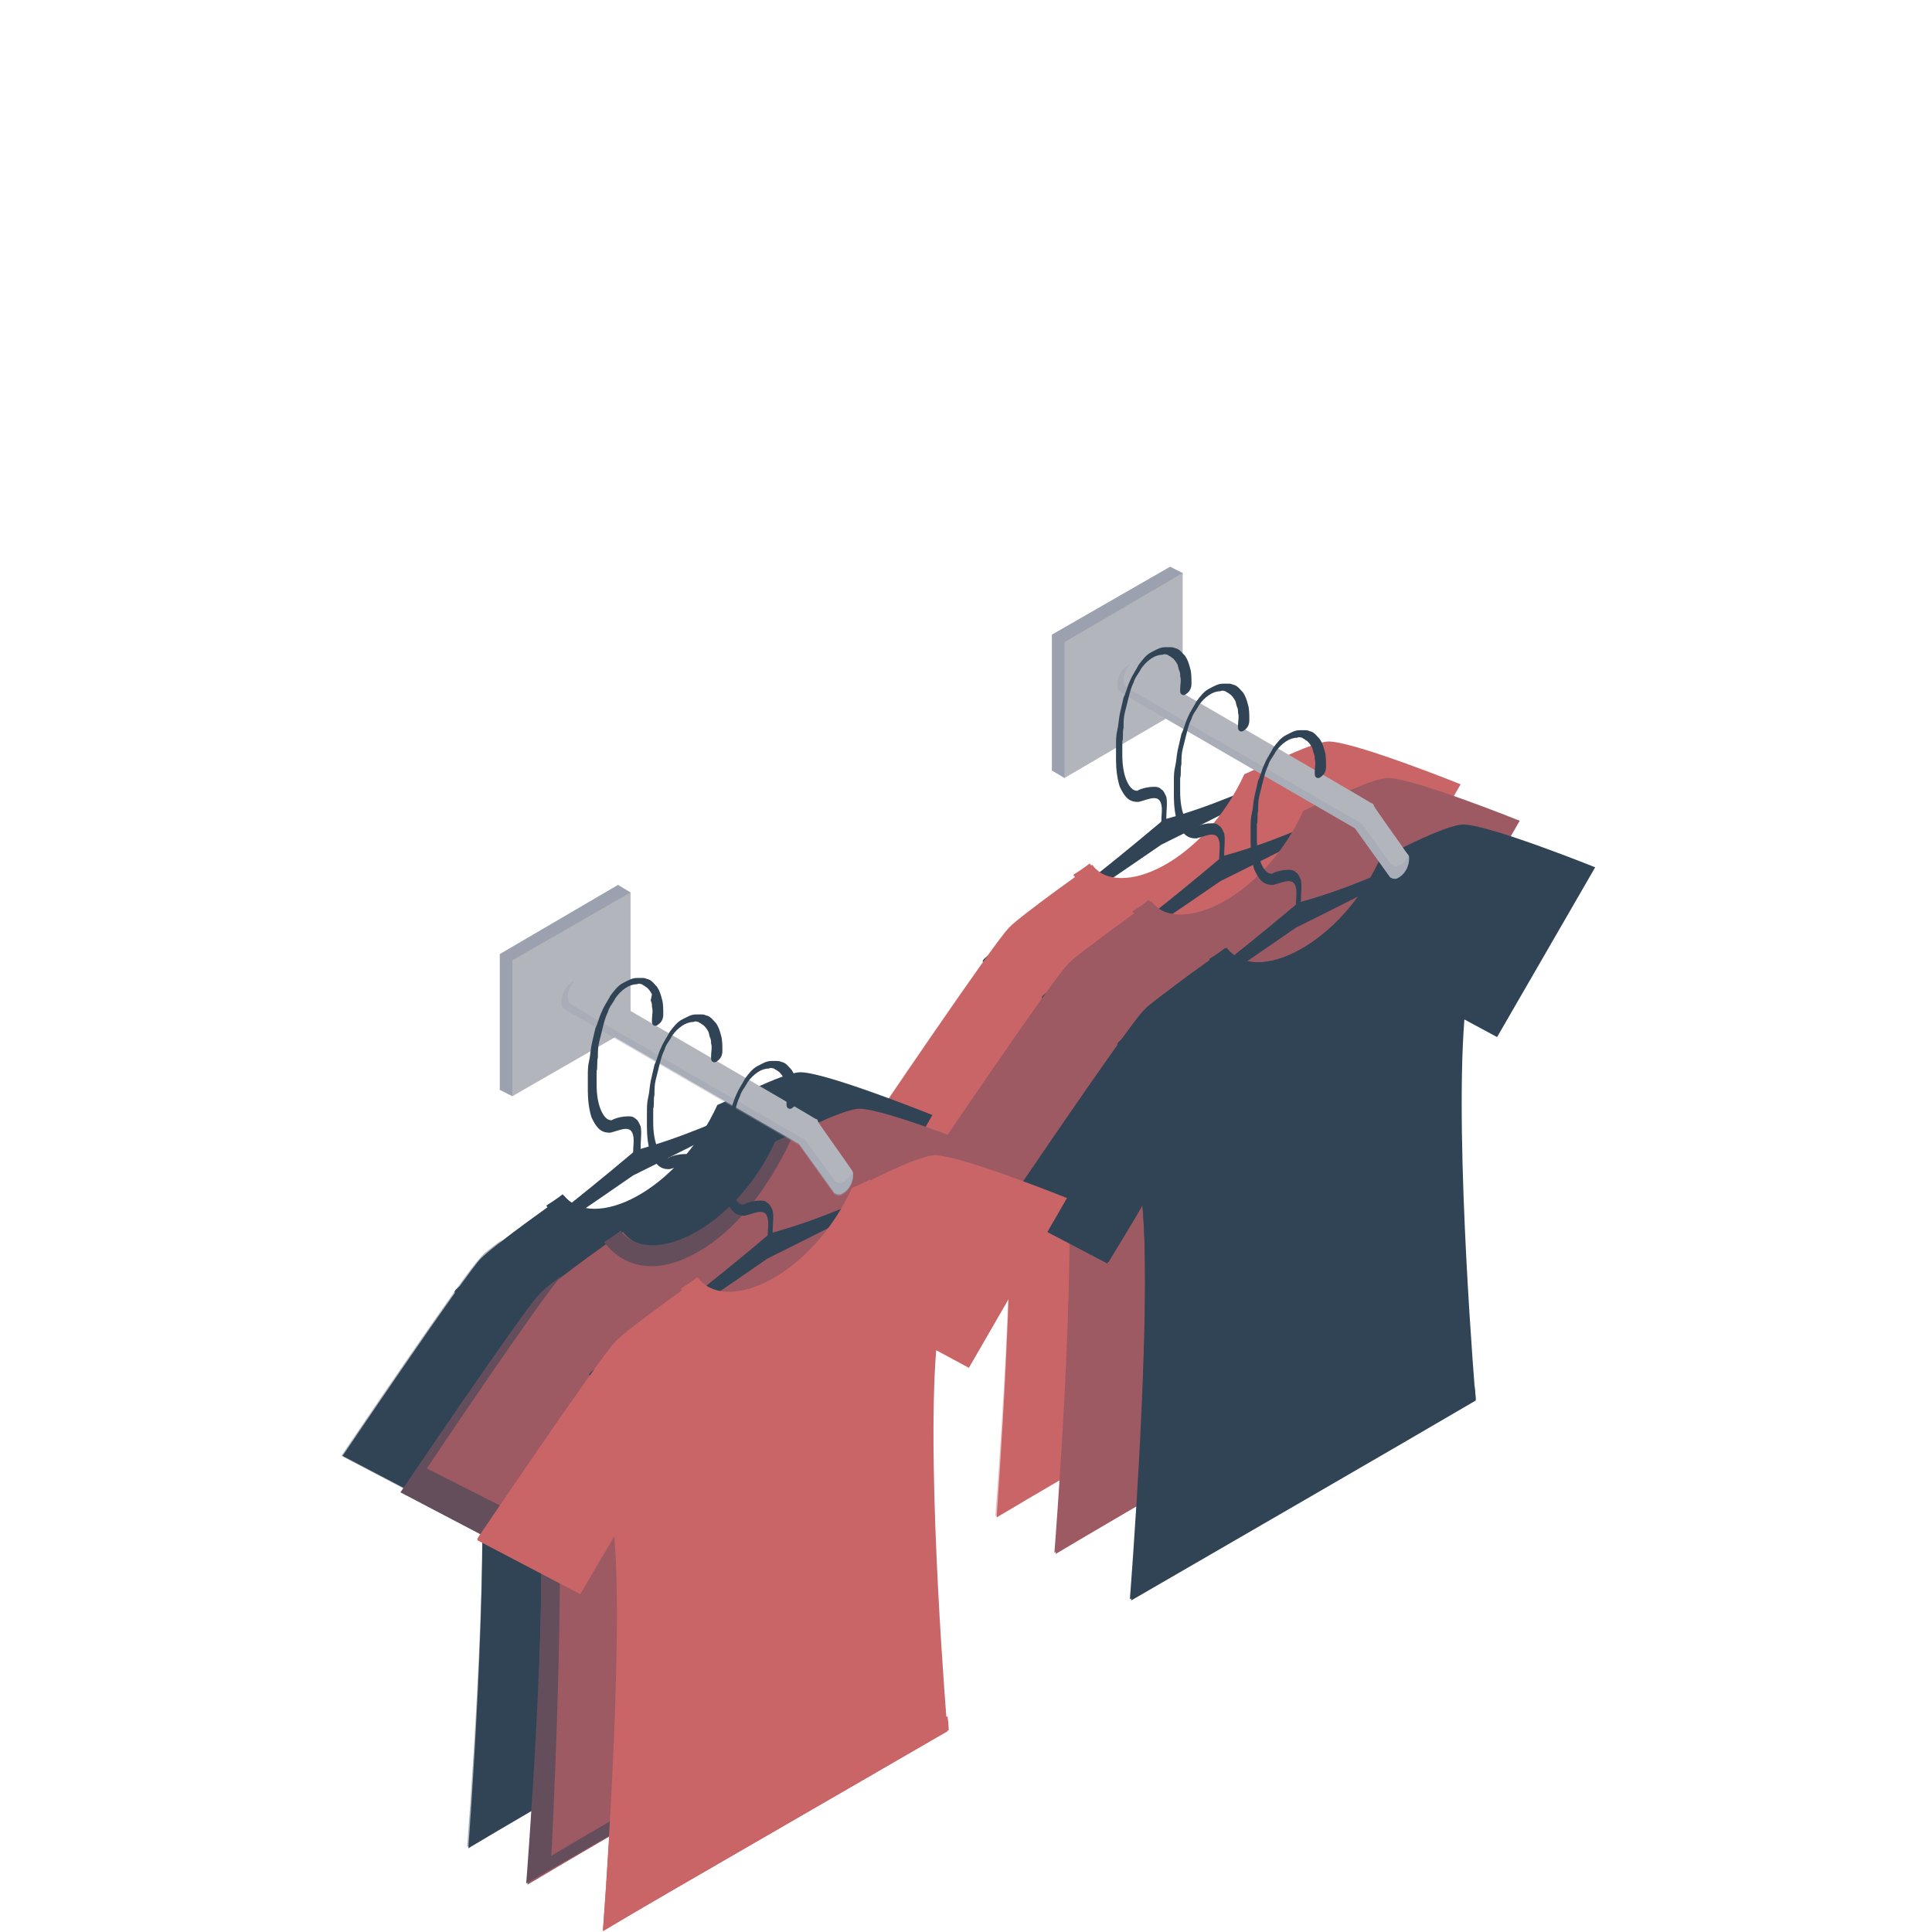 <?xml version="1.0" encoding="UTF-8"?> <svg xmlns="http://www.w3.org/2000/svg" width="300" height="300" viewBox="0 0 300 300" fill="none"> <path d="M70.576 200.68C70.381 199.704 77.411 196.579 98.697 178.613C112.562 174.902 126.037 166.505 125.647 167.872C125.256 169.239 98.307 182.519 98.307 182.519C98.307 182.519 70.771 201.656 70.576 200.68Z" fill="#314455"></path> <path d="M76.434 198.923L74.286 200.29V197.947L76.434 196.58V198.923Z" fill="#314455"></path> <path d="M121.936 172.559L119.788 173.926V171.583L121.936 170.216V172.559Z" fill="#314455"></path> <path d="M95.963 158.693L79.559 170.215L77.606 169.238V148.147L95.963 137.407L97.916 138.579L95.963 158.693Z" fill="#9CA1AF"></path> <path d="M181.693 109.091L165.289 120.808L163.336 119.636V98.546L181.693 88L183.646 88.976L181.693 109.091Z" fill="#9CA1AF"></path> <path d="M152.596 149.32C152.401 148.344 159.431 145.219 180.717 127.253C194.582 123.542 208.057 115.145 207.667 116.512C207.276 117.879 180.327 131.159 180.327 131.159C180.327 131.159 152.596 150.297 152.596 149.32Z" fill="#314455"></path> <path d="M158.455 147.563L156.111 148.93V146.587L158.455 145.22V147.563Z" fill="#314455"></path> <path d="M203.956 121.395L201.613 122.567V120.419L203.956 119.052V121.395Z" fill="#314455"></path> <path d="M208.252 204.586C208.252 204.586 204.933 165.138 206.495 145.414L211.572 148.148L226.805 121.784C226.805 121.784 210.791 115.34 206.495 115.145C203.761 114.949 193.606 120.417 193.606 120.417C187.552 133.697 174.273 140.337 169.586 134.283C169.586 134.283 159.04 141.704 156.697 144.047C154.354 146.39 135.216 174.707 135.216 174.707L151.229 183.104C151.229 183.104 155.525 176.074 156.502 174.316C158.064 191.111 154.744 235.636 154.744 235.636C164.508 229.777 198.293 210.249 208.252 204.586Z" fill="#C96567"></path> <path d="M181.498 137.211C189.505 132.525 194.387 122.955 196.144 118.854C194.582 119.636 193.215 120.222 193.215 120.222C187.161 133.501 173.882 140.141 169.195 134.087C169.195 134.087 168.219 134.868 166.656 135.844C167.633 137.211 172.319 142.679 181.498 137.211Z" fill="#C96567"></path> <g opacity="0.4"> <path d="M139.121 171.191C139.121 171.191 156.501 145.218 160.017 141.312C158.454 142.484 157.087 143.461 156.501 144.242C154.158 146.585 135.02 174.902 135.02 174.902L151.033 183.299C151.033 183.299 152.401 180.956 153.768 178.612L139.121 171.191Z" fill="#C96567"></path> <path d="M158.454 231.144C158.454 231.144 160.798 186.424 159.235 169.824C158.65 170.605 157.478 172.558 156.501 174.316C158.064 191.11 154.549 235.44 154.549 235.44C164.508 229.777 198.293 210.248 208.252 204.39C208.252 204.39 208.252 203.609 208.057 202.242C195.559 209.662 167.242 226.066 158.454 231.144Z" fill="#C96567"></path> </g> <path d="M161.774 154.983C161.579 154.007 168.609 150.882 189.895 132.916C203.761 129.206 217.235 120.808 216.845 122.175C216.454 123.542 189.505 136.822 189.505 136.822C189.505 136.822 161.774 155.96 161.774 154.983Z" fill="#314455"></path> <path d="M167.633 153.226L165.289 154.593V152.25L167.633 150.883V153.226Z" fill="#314455"></path> <path d="M213.134 127.057L210.791 128.229V126.081L213.134 124.714V127.057Z" fill="#314455"></path> <path d="M217.43 210.249C217.43 210.249 214.111 170.801 215.673 151.077L220.75 153.811L235.983 127.448C235.983 127.448 219.969 121.003 215.673 120.808C212.939 120.613 202.784 126.081 202.784 126.081C196.73 139.36 183.451 146 178.764 139.946C178.764 139.946 168.218 147.367 165.875 149.71C163.532 152.054 144.394 180.37 144.394 180.37L160.407 188.767C160.407 188.767 164.703 181.737 165.68 179.979C167.242 196.774 163.922 241.299 163.922 241.299C173.686 235.441 207.471 215.912 217.43 210.249Z" fill="#9D5A63"></path> <path d="M190.676 142.875C198.683 138.188 203.565 128.62 205.322 124.519C203.76 125.3 202.393 125.886 202.393 125.886C196.339 139.165 183.06 145.805 178.373 139.751C178.373 139.751 177.397 140.532 175.834 141.508C176.811 142.875 181.497 148.343 190.676 142.875Z" fill="#9D5A63"></path> <path d="M148.299 176.855C148.299 176.855 165.68 150.882 169.195 146.977C167.633 148.148 166.266 149.125 165.68 149.906C163.336 152.249 144.198 180.566 144.198 180.566L160.212 188.963C160.212 188.963 161.579 186.62 162.946 184.276L148.299 176.855Z" fill="#9D5A63"></path> <path d="M167.633 236.808C167.633 236.808 169.976 192.088 168.414 175.488C167.828 176.269 166.656 178.222 165.68 179.98C167.242 196.774 163.727 241.104 163.727 241.104C173.686 235.441 207.471 215.912 217.43 210.054C217.43 210.054 217.43 209.273 217.235 207.906C204.737 215.327 176.42 231.731 167.633 236.808Z" fill="#9D5A63"></path> <path d="M173.491 162.209C173.296 161.233 180.326 158.108 201.612 140.142C215.478 136.432 228.952 128.034 228.562 129.401C228.171 130.768 201.222 144.048 201.222 144.048C201.222 144.048 173.687 163.186 173.491 162.209Z" fill="#314455"></path> <path d="M179.35 160.451L177.202 161.818V159.475L179.35 158.303V160.451Z" fill="#314455"></path> <path d="M224.852 134.283L222.704 135.65V133.306L224.852 131.939V134.283Z" fill="#314455"></path> <path d="M229.148 217.475C229.148 217.475 225.828 178.027 227.39 158.303L232.468 161.037L247.7 134.674C247.7 134.674 231.687 128.229 227.39 128.034C224.656 127.839 214.502 133.307 214.502 133.307C208.448 146.586 195.168 153.226 190.481 147.172C190.481 147.172 179.936 154.593 177.593 156.936C175.249 159.28 156.111 187.596 156.111 187.596L172.125 195.993C172.125 195.993 176.421 188.963 177.397 187.205C178.96 204 175.64 248.525 175.64 248.525C185.404 242.862 219.188 223.333 229.148 217.475Z" fill="#314455"></path> <path d="M202.589 150.296C210.596 145.609 215.478 136.04 217.235 131.939C215.673 132.72 214.306 133.306 214.306 133.306C208.252 146.585 194.973 153.225 190.286 147.171C190.286 147.171 189.309 147.952 187.747 148.929C188.528 150.101 193.215 155.764 202.589 150.296Z" fill="#314455"></path> <path d="M160.016 184.081C160.016 184.081 177.397 158.108 180.912 154.203C179.35 155.374 177.983 156.351 177.397 157.132C175.054 159.475 155.916 187.792 155.916 187.792L171.929 196.189C171.929 196.189 173.296 193.846 174.663 191.502L160.016 184.081Z" fill="#314455"></path> <path d="M179.35 244.034C179.35 244.034 181.693 199.314 180.131 182.714C179.545 183.495 178.373 185.448 177.397 187.206C178.959 204 175.444 248.33 175.444 248.33C185.404 242.667 219.188 223.139 229.148 217.28C229.148 217.28 229.148 216.499 228.952 215.132C216.454 222.553 188.333 238.957 179.35 244.034Z" fill="#314455"></path> <path d="M97.916 159.669L79.559 170.215V149.124L97.916 138.579V159.669Z" fill="#B3B5BC"></path> <path d="M126.232 255.945C126.232 255.945 122.913 216.498 124.475 196.774L129.552 199.508L144.785 173.144C144.785 173.144 128.771 166.7 124.475 166.505C121.741 166.309 111.586 171.777 111.586 171.777C105.532 185.057 92.253 191.696 87.566 185.643C87.566 185.643 77.02 193.063 74.677 195.407C72.334 197.75 53.196 226.067 53.196 226.067L69.209 234.464C69.209 234.464 73.505 227.434 74.482 225.676C76.044 242.471 72.724 286.996 72.724 286.996C82.488 281.137 116.273 261.609 126.232 255.945Z" fill="#314455"></path> <path d="M99.674 188.571C107.68 183.884 112.562 174.315 114.32 170.214C112.758 170.995 111.391 171.581 111.391 171.581C105.337 184.861 92.058 191.501 87.371 185.447C87.371 185.447 86.394 186.228 84.832 187.204C85.613 188.571 90.3 194.039 99.674 188.571Z" fill="#314455"></path> <g opacity="0.4"> <path d="M57.101 222.356C57.101 222.356 74.481 196.383 77.997 192.478C76.434 193.649 75.067 194.626 74.481 195.407C72.138 197.75 53 226.067 53 226.067L69.013 234.464C69.013 234.464 70.38 232.121 71.748 229.777L57.101 222.356Z" fill="#314455"></path> <path d="M76.434 282.505C76.434 282.505 78.778 237.784 77.216 221.185C76.63 221.966 75.458 223.919 74.481 225.677C76.044 242.471 72.529 286.801 72.529 286.801C82.488 281.138 116.273 261.609 126.232 255.751C126.232 255.751 126.232 254.969 126.037 253.602C113.539 261.023 85.417 277.232 76.434 282.505Z" fill="#314455"></path> </g> <path d="M183.646 110.067L165.289 120.808V99.717L183.646 88.977V110.067Z" fill="#B3B5BC"></path> <path d="M79.754 206.343C79.559 205.367 86.589 202.242 107.875 184.276C121.741 180.565 135.215 172.168 134.825 173.535C134.434 174.902 107.485 188.182 107.485 188.182C107.485 188.182 79.754 207.32 79.754 206.343Z" fill="#314455"></path> <path d="M85.613 204.586L83.269 205.953V203.61L85.613 202.243V204.586Z" fill="#314455"></path> <path d="M131.114 178.222L128.771 179.589V177.246L131.114 175.879V178.222Z" fill="#314455"></path> <path d="M135.411 261.609C135.411 261.609 132.091 222.161 133.653 202.437L138.731 205.171L153.963 178.807C153.963 178.807 137.949 172.363 133.653 172.168C130.919 171.972 120.764 177.44 120.764 177.44C114.71 190.72 101.431 197.36 96.744 191.306C96.744 191.306 86.199 198.727 83.855 201.07C81.512 203.414 62.374 231.73 62.374 231.73L78.387 240.127C78.387 240.127 82.683 233.097 83.66 231.339C85.222 248.134 81.902 292.659 81.902 292.659C91.667 286.8 125.451 267.272 135.411 261.609Z" fill="#9D5A63"></path> <path d="M108.656 194.235C116.663 189.548 121.545 179.979 123.303 175.878C121.74 176.66 120.373 177.245 120.373 177.245C114.319 190.525 101.04 197.165 96.353 191.111C96.353 191.111 95.377 191.892 93.814 192.868C94.791 194.235 99.478 199.703 108.656 194.235Z" fill="#644E5B"></path> <path d="M66.279 228.019C66.279 228.019 83.66 202.046 87.175 198.141C85.612 199.312 84.246 200.289 83.66 201.07C81.316 203.413 62.178 231.73 62.178 231.73L78.192 240.127C78.192 240.127 79.559 237.784 80.926 235.44L66.279 228.019Z" fill="#644E5B"></path> <path d="M85.613 288.167C85.613 288.167 87.956 243.446 86.394 226.847C85.808 227.628 84.636 229.581 83.66 231.339C85.222 248.133 81.707 292.463 81.707 292.463C91.667 286.8 125.451 267.271 135.411 261.413C135.411 261.413 135.411 260.632 135.215 259.265C122.717 266.686 94.401 282.894 85.613 288.167Z" fill="#644E5B"></path> <path d="M91.471 213.569C91.276 212.592 98.306 209.468 119.592 191.501C133.458 187.791 146.932 179.394 146.542 180.761C146.151 182.128 119.202 195.407 119.202 195.407C119.202 195.407 91.666 214.545 91.471 213.569Z" fill="#314455"></path> <path d="M97.525 211.811L95.182 213.178V210.835L97.525 209.468V211.811Z" fill="#314455"></path> <path d="M143.027 185.642L140.684 186.814V184.666L143.027 183.299V185.642Z" fill="#314455"></path> <path d="M147.128 268.835C147.128 268.835 143.808 229.387 145.37 209.663L150.448 212.397L165.68 186.034C165.68 186.034 149.667 179.589 145.37 179.394C142.636 179.198 132.482 184.667 132.482 184.667C126.428 197.946 113.148 204.586 108.461 198.532C108.461 198.532 97.916 205.953 95.573 208.296C93.229 210.639 74.091 238.956 74.091 238.956L90.105 247.353C90.105 247.353 94.401 240.323 95.377 238.565C96.939 255.36 93.62 299.885 93.62 299.885C103.384 294.027 137.364 274.498 147.128 268.835Z" fill="#C96567"></path> <path d="M120.569 201.461C128.576 196.774 133.458 187.205 135.215 183.104C133.653 183.886 132.286 184.472 132.286 184.472C126.232 197.751 112.953 204.391 108.266 198.337C108.266 198.337 107.289 199.118 105.727 200.094C106.703 201.461 111.195 206.929 120.569 201.461Z" fill="#C96567"></path> <path d="M78.192 235.441C78.192 235.441 95.573 209.468 99.088 205.562C97.525 206.734 96.158 207.711 95.573 208.492C93.229 210.835 74.091 239.152 74.091 239.152L90.105 247.549C90.105 247.549 91.472 245.205 92.839 242.862L78.192 235.441Z" fill="#C96567"></path> <path d="M97.525 295.394C97.525 295.394 99.869 250.674 98.306 234.074C97.721 234.855 96.549 236.808 95.573 238.566C97.135 255.36 93.62 299.69 93.62 299.69C103.579 294.027 137.364 274.498 147.323 268.64C147.323 268.64 147.323 267.859 147.128 266.492C134.63 273.913 106.313 290.317 97.525 295.394Z" fill="#C96567"></path> <path d="M131.896 181.152C131.114 179.98 127.013 174.317 127.013 174.121C127.013 173.926 126.818 173.731 126.623 173.731C126.428 173.536 90.104 152.445 90.104 152.445C89.714 152.249 89.323 152.054 88.737 152.445C87.761 153.031 87.175 154.202 87.175 155.374C87.175 155.96 87.37 156.35 87.761 156.546C87.956 156.741 124.084 177.637 124.084 177.637L129.552 185.253C129.943 185.448 130.333 185.643 130.919 185.253C131.896 184.667 132.481 183.495 132.481 182.323C132.481 181.933 132.286 181.738 131.896 181.152Z" fill="#B3B5BC"></path> <path opacity="0.4" d="M131.114 183.495C130.528 183.885 130.138 183.69 129.747 183.495L125.061 177.05C125.061 177.05 88.737 156.155 88.737 155.959C88.347 155.764 88.151 155.374 88.151 154.788C88.151 154.007 88.542 153.03 89.128 152.444C88.933 152.444 88.737 152.444 88.737 152.64C87.761 153.225 87.175 154.397 87.175 155.569C87.175 156.155 87.37 156.545 87.761 156.741C87.956 156.936 124.084 177.831 124.084 177.831L129.552 185.448C129.943 185.643 130.333 185.838 130.919 185.448C131.896 184.862 132.481 183.69 132.481 182.518C132.481 182.323 132.481 182.128 132.481 181.932C132.091 182.518 131.7 183.104 131.114 183.495Z" fill="#9CA1AF"></path> <path d="M218.212 132.135C217.431 130.963 213.33 125.3 213.33 125.104C213.33 124.909 213.134 124.714 212.939 124.714C212.744 124.518 176.42 103.428 176.42 103.428C176.03 103.232 175.639 103.037 175.053 103.428C174.077 104.014 173.491 105.185 173.491 106.357C173.491 106.943 173.686 107.333 174.077 107.529C174.272 107.724 210.4 128.619 210.4 128.619L215.868 136.236C216.259 136.431 216.649 136.626 217.235 136.236C218.212 135.65 218.798 134.478 218.798 133.306C218.798 132.72 218.602 132.72 218.212 132.135Z" fill="#B3B5BC"></path> <path opacity="0.4" d="M217.431 134.282C216.845 134.673 216.454 134.478 216.063 134.282L211.377 127.838C211.377 127.838 175.053 106.942 175.053 106.747C174.663 106.552 174.468 106.161 174.468 105.575C174.468 104.794 174.858 103.818 175.444 103.232C175.249 103.232 175.053 103.232 175.053 103.427C174.077 104.013 173.491 105.185 173.491 106.357C173.491 106.942 173.686 107.333 174.077 107.528C174.272 107.724 210.4 128.619 210.4 128.619L215.868 136.235C216.259 136.431 216.649 136.626 217.235 136.235C218.212 135.649 218.798 134.478 218.798 133.306C218.798 133.111 218.798 132.915 218.798 132.72C218.407 133.501 218.016 134.087 217.431 134.282Z" fill="#9CA1AF"></path> <path d="M98.502 181.933C98.306 181.152 98.306 179.98 98.306 179.004C98.306 178.027 98.502 177.051 98.306 176.27C98.111 175.488 97.721 175.293 97.135 175.293C96.549 175.293 95.572 175.684 94.791 175.879C94.791 175.879 94.791 175.879 94.596 175.879C93.034 175.879 92.448 174.707 91.862 173.536C91.471 172.364 91.276 170.802 91.276 169.435C91.276 168.653 91.276 167.872 91.276 167.091C91.276 166.31 91.276 165.529 91.471 164.748C91.667 163.967 91.667 163.185 91.862 162.209C92.057 161.428 92.252 160.451 92.448 159.67C92.838 158.889 93.034 157.913 93.424 157.132C93.815 156.155 94.401 155.374 94.791 154.593C95.377 153.812 95.963 153.031 96.744 152.64C97.525 152.249 98.111 151.859 98.892 151.859C99.283 151.859 99.478 151.859 99.869 151.859C100.259 151.859 100.455 152.054 100.65 152.054C101.236 152.249 101.626 152.835 102.017 153.226C102.407 153.812 102.603 154.398 102.798 155.179C102.993 155.765 102.993 156.741 102.993 157.522C102.993 158.108 102.798 158.694 102.212 159.084C101.822 159.475 101.236 159.28 101.236 158.694C101.236 158.694 101.236 158.694 101.236 158.499V158.303C101.236 157.717 101.431 156.936 101.236 156.35C101.236 155.96 101.236 155.765 101.04 155.374L101.236 154.398C101.04 154.007 100.65 153.421 100.259 153.226C100.064 153.031 99.869 153.031 99.673 152.835C99.478 152.835 99.283 152.64 98.892 152.835C98.306 152.835 97.721 153.031 97.135 153.421C96.549 153.812 95.963 154.398 95.572 154.983C95.182 155.765 94.596 156.35 94.401 157.132C94.01 157.913 93.815 158.694 93.62 159.475C93.424 160.256 93.229 161.037 93.034 161.818C92.838 162.6 92.838 163.381 92.838 164.162C92.643 164.943 92.838 165.724 92.643 166.31C92.643 167.091 92.643 167.872 92.643 168.458C92.643 169.825 92.838 171.192 93.229 172.169C93.62 173.145 94.205 174.121 95.182 173.926H94.987C95.768 173.536 96.744 173.34 97.525 173.34C97.916 173.34 98.306 173.34 98.697 173.731C99.088 173.926 99.283 174.512 99.478 174.903C99.673 175.879 99.478 177.051 99.478 178.027C99.478 179.004 99.478 179.785 99.673 180.761C99.673 181.152 99.478 181.542 99.283 181.933C98.892 182.323 98.502 182.323 98.502 181.933Z" fill="#314455"></path> <path d="M119.397 194.821C119.202 194.04 119.202 192.868 119.202 191.892C119.202 190.915 119.397 189.939 119.202 189.158C119.007 188.377 118.616 188.181 118.03 188.181C117.444 188.181 116.468 188.572 115.687 188.767C115.687 188.767 115.687 188.767 115.492 188.767C113.929 188.767 113.343 187.596 112.758 186.424C112.367 185.252 112.172 183.69 112.172 182.323C112.172 181.542 112.172 180.76 112.172 179.979C112.172 179.198 112.172 178.417 112.367 177.636C112.562 176.855 112.562 176.074 112.758 175.097C112.953 174.316 113.148 173.34 113.343 172.559C113.734 171.777 113.929 170.801 114.32 170.02C114.71 169.043 115.296 168.262 115.687 167.481C116.273 166.7 116.859 165.919 117.64 165.528C118.421 165.138 119.007 164.747 119.788 164.747C120.178 164.747 120.374 164.747 120.764 164.747C121.155 164.747 121.35 164.942 121.545 164.942C122.131 165.138 122.522 165.724 122.912 166.114C123.303 166.7 123.498 167.286 123.694 168.067C123.889 168.653 123.889 169.629 123.889 170.41C123.889 170.996 123.694 171.582 123.108 171.973C122.717 172.363 122.131 172.168 122.131 171.582C122.131 171.582 122.131 171.582 122.131 171.387V171.191C122.131 170.606 122.327 169.824 122.131 169.239C122.131 168.848 122.131 168.653 121.936 168.262L121.741 167.481C121.545 167.091 121.155 166.505 120.764 166.309C120.569 166.114 120.374 166.114 120.178 165.919C119.983 165.919 119.788 165.724 119.397 165.919C118.811 165.919 118.226 166.114 117.64 166.505C117.054 166.895 116.468 167.481 116.077 168.067C115.687 168.848 115.101 169.434 114.906 170.215C114.515 170.996 114.32 171.777 114.124 172.559C113.929 173.34 113.734 174.121 113.539 174.902C113.343 175.683 113.343 176.464 113.343 177.245C113.148 178.027 113.343 178.808 113.148 179.394C113.148 180.175 113.148 180.956 113.148 181.542C113.148 182.909 113.343 184.276 113.734 185.252C114.125 186.229 114.71 187.205 115.687 187.01H115.492C116.273 186.619 117.249 186.424 118.03 186.424C118.421 186.424 118.811 186.424 119.202 186.814C119.593 187.01 119.788 187.596 119.983 187.986C120.178 188.963 119.983 190.134 119.983 191.111C119.983 192.087 119.983 192.868 120.178 193.845C120.178 194.235 119.983 194.626 119.788 195.016C119.788 195.212 119.593 195.212 119.397 194.821Z" fill="#314455"></path> <path d="M189.505 136.235C189.309 135.454 189.309 134.282 189.309 133.306C189.309 132.329 189.505 131.353 189.309 130.572C189.114 129.791 188.723 129.595 188.138 129.595C187.552 129.595 186.575 129.986 185.794 130.181C185.794 130.181 185.794 130.181 185.599 130.181C184.037 130.181 183.451 129.01 182.865 127.838C182.474 126.666 182.279 125.104 182.279 123.737C182.279 122.956 182.279 122.175 182.279 121.393C182.279 120.612 182.279 119.831 182.474 119.05C182.67 118.269 182.67 117.488 182.865 116.511C183.06 115.73 183.255 114.754 183.451 113.973C183.841 113.191 184.037 112.215 184.427 111.434C184.818 110.457 185.404 109.676 185.794 108.895C186.38 108.114 186.966 107.333 187.747 106.942C188.528 106.552 189.114 106.161 189.895 106.161C190.286 106.161 190.481 106.161 190.872 106.161C191.262 106.161 191.457 106.356 191.653 106.356C192.239 106.552 192.629 107.138 193.02 107.528C193.41 108.114 193.606 108.7 193.801 109.481C193.996 110.067 193.996 111.043 193.996 111.824C193.996 112.41 193.801 112.996 193.215 113.387C192.824 113.777 192.239 113.582 192.239 112.996C192.239 112.996 192.239 112.996 192.239 112.801V112.606C192.239 112.02 192.434 111.239 192.239 110.653C192.239 110.262 192.239 110.067 192.043 109.676L191.848 108.895C191.653 108.505 191.262 107.919 190.872 107.723C190.676 107.528 190.481 107.528 190.286 107.333C190.09 107.333 189.895 107.138 189.505 107.333C188.919 107.333 188.333 107.528 187.747 107.919C187.161 108.309 186.575 108.895 186.185 109.481C185.794 110.262 185.208 110.848 185.013 111.629C184.623 112.41 184.427 113.191 184.232 113.973C184.037 114.754 183.841 115.535 183.646 116.316C183.451 117.097 183.451 117.878 183.451 118.659C183.255 119.441 183.451 120.222 183.255 120.808C183.255 121.589 183.255 122.37 183.255 122.956C183.255 124.323 183.451 125.69 183.841 126.666C184.232 127.643 184.818 128.619 185.794 128.424H185.599C186.38 128.033 187.356 127.838 188.138 127.838C188.528 127.838 188.919 127.838 189.309 128.228C189.7 128.424 189.895 129.01 190.09 129.4C190.286 130.377 190.09 131.548 190.09 132.525C190.09 133.501 190.09 134.282 190.286 135.259C190.286 135.649 190.091 136.04 189.895 136.43C190.091 136.626 189.7 136.626 189.505 136.235Z" fill="#314455"></path> <path d="M180.522 130.572C180.326 129.791 180.326 128.619 180.326 127.643C180.326 126.666 180.522 125.69 180.326 124.909C180.131 124.128 179.741 123.932 179.155 123.932C178.569 123.932 177.592 124.323 176.811 124.518C176.811 124.518 176.811 124.518 176.616 124.518C175.054 124.518 174.468 123.346 173.882 122.175C173.491 121.003 173.296 119.441 173.296 118.074C173.296 117.293 173.296 116.511 173.296 115.73C173.296 114.949 173.296 114.168 173.491 113.387C173.687 112.606 173.687 111.825 173.882 110.848C174.077 110.067 174.273 109.091 174.468 108.309C174.858 107.528 175.054 106.552 175.444 105.771C175.835 104.794 176.421 104.013 176.811 103.232C177.397 102.451 177.983 101.67 178.764 101.279C179.545 100.889 180.131 100.498 180.912 100.498C181.303 100.498 181.498 100.498 181.889 100.498C182.279 100.498 182.475 100.693 182.67 100.693C183.256 100.889 183.646 101.474 184.037 101.865C184.427 102.451 184.623 103.037 184.818 103.818C185.013 104.404 185.013 105.38 185.013 106.161C185.013 106.747 184.818 107.333 184.232 107.724C183.842 108.114 183.256 107.919 183.256 107.333C183.256 107.333 183.256 107.333 183.256 107.138V106.942C183.256 106.357 183.451 105.575 183.256 104.99C183.256 104.599 183.256 104.404 183.06 104.013L182.865 103.232C182.67 102.841 182.279 102.256 181.889 102.06C181.693 101.865 181.498 101.865 181.303 101.67C181.108 101.67 180.912 101.474 180.522 101.67C179.936 101.67 179.35 101.865 178.764 102.256C178.178 102.646 177.592 103.232 177.202 103.818C176.811 104.599 176.225 105.185 176.03 105.966C175.64 106.747 175.444 107.528 175.249 108.309C175.054 109.091 174.858 109.872 174.663 110.653C174.468 111.434 174.468 112.215 174.468 112.996C174.273 113.777 174.468 114.559 174.273 115.144C174.273 115.926 174.273 116.707 174.273 117.293C174.273 118.66 174.468 120.027 174.858 121.003C175.249 121.979 175.835 122.956 176.811 122.761H176.616C177.397 122.37 178.374 122.175 179.155 122.175C179.545 122.175 179.936 122.175 180.326 122.565C180.717 122.761 180.912 123.346 181.108 123.737C181.303 124.713 181.108 125.885 181.108 126.862C181.108 127.838 181.108 128.619 181.303 129.596C181.303 129.986 181.108 130.377 180.912 130.767C180.912 130.963 180.522 130.963 180.522 130.572Z" fill="#314455"></path> <path d="M201.417 143.461C201.222 142.68 201.222 141.508 201.222 140.532C201.222 139.556 201.417 138.579 201.222 137.798C201.027 137.017 200.636 136.822 200.05 136.822C199.464 136.822 198.488 137.212 197.707 137.407C197.707 137.407 197.707 137.407 197.512 137.407C195.949 137.407 195.363 136.236 194.778 135.064C194.387 133.892 194.192 132.33 194.192 130.963C194.192 130.182 194.192 129.401 194.192 128.619C194.192 127.838 194.192 127.057 194.387 126.276C194.582 125.495 194.582 124.714 194.778 123.737C194.973 122.956 195.168 121.98 195.363 121.199C195.754 120.417 195.949 119.441 196.34 118.66C196.73 117.684 197.316 116.902 197.707 116.121C198.293 115.34 198.879 114.559 199.66 114.168C200.441 113.778 201.027 113.387 201.808 113.387C202.198 113.387 202.394 113.387 202.784 113.387C203.175 113.387 203.37 113.582 203.565 113.582C204.151 113.778 204.542 114.364 204.932 114.754C205.323 115.34 205.518 115.926 205.714 116.707C205.909 117.293 205.909 118.269 205.909 119.051C205.909 119.636 205.714 120.222 205.128 120.613C204.737 121.003 204.151 120.808 204.151 120.222C204.151 120.222 204.151 120.222 204.151 120.027V119.832C204.151 119.246 204.347 118.465 204.151 117.879C204.151 117.488 204.151 117.293 203.956 116.902L203.761 116.121C203.565 115.731 203.175 115.145 202.784 114.949C202.589 114.754 202.394 114.754 202.198 114.559C202.003 114.559 201.808 114.364 201.417 114.559C200.831 114.559 200.246 114.754 199.66 115.145C199.074 115.535 198.488 116.121 198.097 116.707C197.707 117.488 197.121 118.074 196.926 118.855C196.535 119.636 196.34 120.417 196.145 121.199C195.949 121.98 195.754 122.761 195.559 123.542C195.363 124.323 195.363 125.104 195.363 125.886C195.168 126.667 195.363 127.448 195.168 128.034C195.168 128.815 195.168 129.596 195.168 130.182C195.168 131.549 195.363 132.916 195.754 133.892C196.145 134.869 196.73 135.845 197.707 135.65H197.512C198.293 135.259 199.269 135.064 200.05 135.064C200.441 135.064 200.831 135.064 201.222 135.454C201.613 135.65 201.808 136.236 202.003 136.626C202.198 137.603 202.003 138.774 202.003 139.751C202.003 140.727 202.003 141.508 202.198 142.485C202.198 142.875 202.003 143.266 201.808 143.657C201.808 143.852 201.613 143.852 201.417 143.461Z" fill="#314455"></path> <path d="M107.68 187.596C107.485 186.815 107.485 185.643 107.485 184.667C107.485 183.69 107.68 182.714 107.485 181.933C107.29 181.152 106.899 180.956 106.313 180.956C105.727 180.956 104.751 181.347 103.97 181.542C103.97 181.542 103.97 181.542 103.774 181.542C102.212 181.542 101.626 180.37 101.041 179.199C100.65 178.027 100.455 176.465 100.455 175.098C100.455 174.317 100.455 173.536 100.455 172.754C100.455 171.973 100.455 171.192 100.65 170.411C100.845 169.63 100.845 168.849 101.041 167.872C101.236 167.091 101.431 166.115 101.626 165.333C102.017 164.552 102.212 163.576 102.603 162.795C102.993 161.818 103.579 161.037 103.97 160.256C104.556 159.475 105.142 158.694 105.923 158.303C106.704 157.913 107.29 157.522 108.071 157.522C108.461 157.522 108.657 157.522 109.047 157.522C109.438 157.522 109.633 157.717 109.828 157.717C110.414 157.913 110.805 158.498 111.195 158.889C111.586 159.475 111.781 160.061 111.976 160.842C112.172 161.428 112.172 162.404 112.172 163.185C112.172 163.771 111.977 164.357 111.391 164.748C111 165.138 110.414 164.943 110.414 164.357C110.414 164.357 110.414 164.357 110.414 164.162V163.966C110.414 163.381 110.61 162.599 110.414 162.014C110.414 161.623 110.414 161.428 110.219 161.037L110.024 160.256C109.828 159.865 109.438 159.28 109.047 159.084C108.852 158.889 108.657 158.889 108.461 158.694C108.266 158.694 108.071 158.498 107.68 158.694C107.094 158.694 106.509 158.889 105.923 159.28C105.337 159.67 104.751 160.256 104.36 160.842C103.97 161.623 103.384 162.209 103.189 162.99C102.798 163.771 102.603 164.552 102.407 165.333C102.212 166.115 102.017 166.896 101.822 167.677C101.626 168.458 101.626 169.239 101.626 170.02C101.431 170.801 101.626 171.583 101.431 172.168C101.431 172.95 101.431 173.731 101.431 174.317C101.431 175.684 101.626 177.051 102.017 178.027C102.408 179.003 102.993 179.98 103.97 179.785H103.774C104.556 179.394 105.532 179.199 106.313 179.199C106.704 179.199 107.094 179.199 107.485 179.589C107.876 179.785 108.071 180.37 108.266 180.761C108.461 181.737 108.266 182.909 108.266 183.886C108.266 184.862 108.266 185.643 108.461 186.62C108.461 187.01 108.266 187.401 108.071 187.791C108.071 187.987 107.68 187.987 107.68 187.596Z" fill="#314455"></path> </svg> 